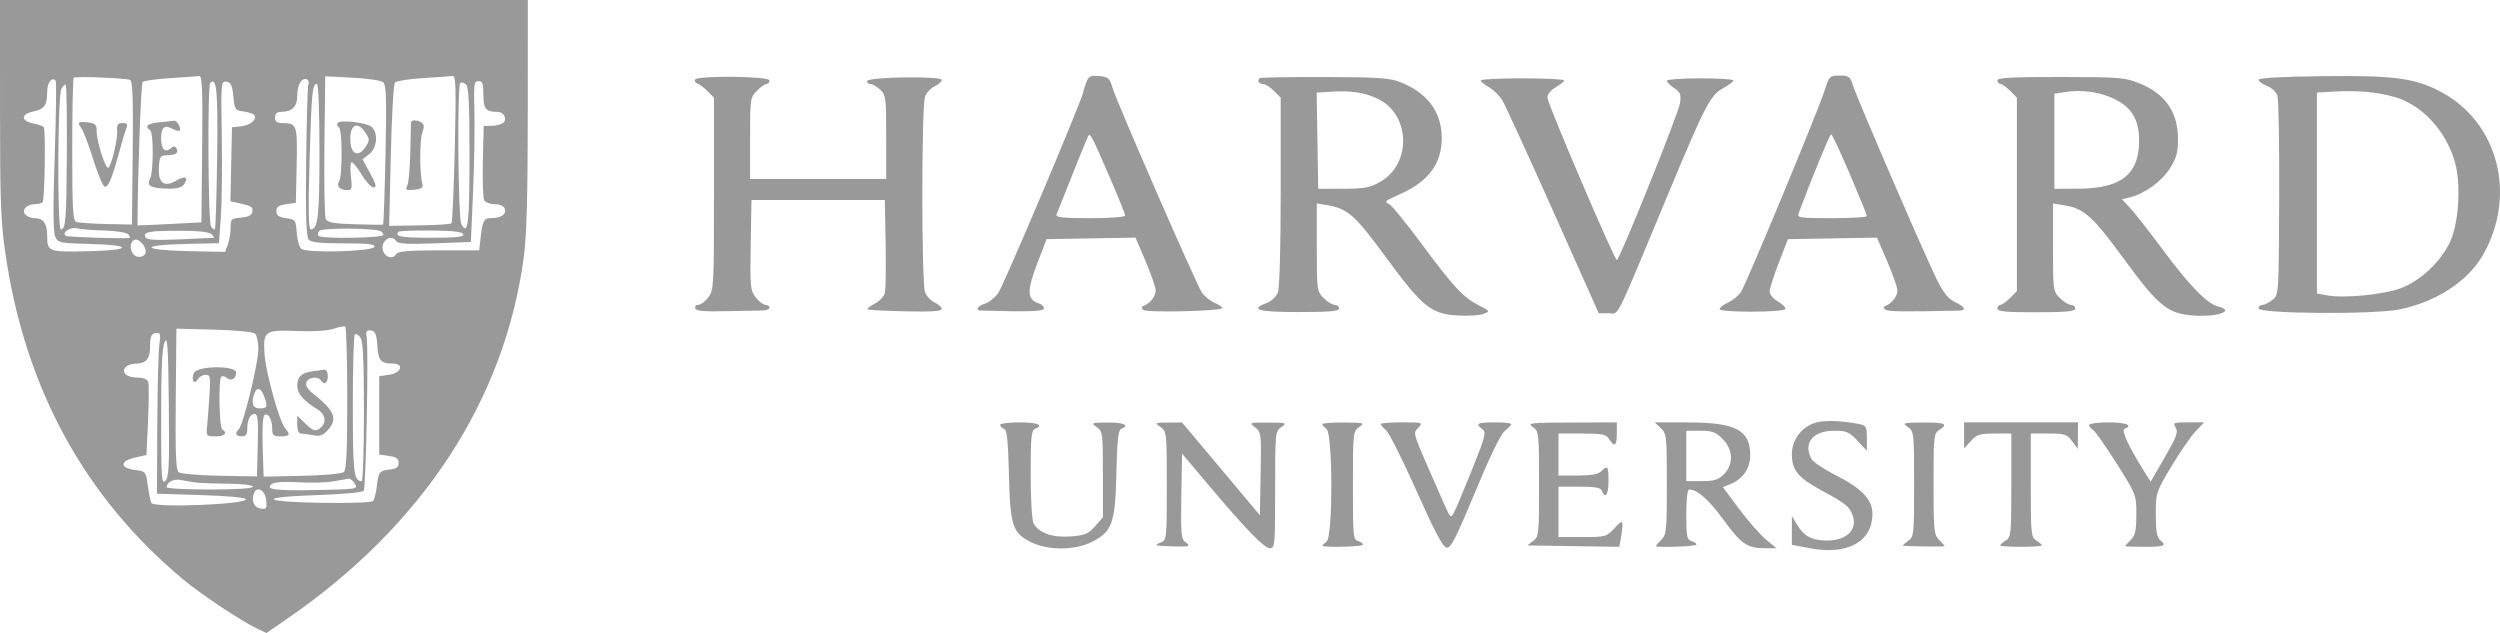 <svg width="233" height="59" viewBox="0 0 233 59" fill="none" xmlns="http://www.w3.org/2000/svg">
<path fill-rule="evenodd" clip-rule="evenodd" d="M0.001 10.102C0.002 18.77 0.074 20.695 0.509 23.671C2.34 36.2 7.887 46.355 17.088 54.019C18.702 55.363 22.436 57.852 23.872 58.541L24.829 59L26.849 57.607C39.402 48.951 47.03 37.274 48.816 23.984C49.083 22.001 49.185 18.318 49.189 10.623L49.194 0H24.597H0L0.001 10.102ZM12.109 7.443C12.364 7.524 12.421 9.017 12.368 14.239L12.299 20.93L9.883 20.877C8.554 20.847 7.302 20.759 7.099 20.681C6.795 20.563 6.732 19.404 6.732 13.963C6.732 10.346 6.795 7.323 6.871 7.246C7.02 7.097 11.554 7.267 12.109 7.443ZM18.841 13.882L18.771 20.725L15.794 20.878C14.156 20.963 12.816 21.022 12.816 21.009C12.816 16.845 13.137 7.801 13.29 7.646C13.408 7.527 14.573 7.362 15.879 7.28C17.185 7.197 18.401 7.11 18.582 7.084C18.841 7.048 18.895 8.478 18.841 13.882ZM35.702 7.655C35.998 7.893 36.038 9.087 35.929 14.41C35.857 17.965 35.754 20.899 35.699 20.93C35.645 20.961 34.465 20.948 33.076 20.902C31.012 20.835 30.516 20.74 30.357 20.381C30.251 20.14 30.197 17.056 30.237 13.528L30.311 7.112L32.826 7.238C34.21 7.308 35.504 7.495 35.702 7.655ZM42.386 13.848C42.299 17.593 42.159 20.726 42.075 20.811C41.991 20.895 40.651 20.983 39.098 21.006L36.273 21.047L36.422 14.499C36.504 10.898 36.679 7.834 36.81 7.69C36.941 7.547 38.121 7.362 39.432 7.28C40.743 7.197 41.979 7.11 42.179 7.084C42.488 7.046 42.52 8.079 42.386 13.848ZM64.788 7.414C64.705 7.549 64.797 7.713 64.992 7.779C65.187 7.844 65.616 8.169 65.944 8.499L66.542 9.101V18.071C66.542 26.752 66.524 27.064 66.005 27.729C65.71 28.106 65.292 28.415 65.077 28.415C64.862 28.415 64.735 28.562 64.795 28.741C64.874 28.98 65.628 29.05 67.6 29.005C69.082 28.971 70.616 28.942 71.008 28.94C71.399 28.938 71.72 28.82 71.72 28.676C71.72 28.533 71.554 28.415 71.35 28.415C71.147 28.415 70.737 28.103 70.438 27.721C69.93 27.071 69.9 26.754 69.966 22.833L70.037 18.639H76.251H82.465L82.539 22.68C82.58 24.902 82.549 26.983 82.471 27.303C82.392 27.623 81.969 28.071 81.531 28.3C81.092 28.528 80.784 28.765 80.846 28.828C80.908 28.89 82.492 28.975 84.366 29.017C86.785 29.07 87.773 29.007 87.773 28.796C87.773 28.633 87.479 28.364 87.12 28.2C86.761 28.035 86.353 27.598 86.214 27.228C85.878 26.339 85.878 9.897 86.214 9.008C86.353 8.638 86.761 8.201 87.12 8.036C87.479 7.872 87.773 7.608 87.773 7.451C87.773 7.067 80.957 7.162 80.829 7.548C80.779 7.698 80.901 7.821 81.1 7.821C81.298 7.821 81.716 8.06 82.028 8.352C82.562 8.853 82.594 9.108 82.594 12.784V16.684H76.251H69.907V12.893C69.907 9.214 69.926 9.081 70.543 8.461C70.892 8.109 71.3 7.821 71.449 7.821C71.598 7.821 71.72 7.674 71.719 7.495C71.719 7.099 65.029 7.021 64.788 7.414ZM101.236 7.692C101.094 8.068 100.977 8.439 100.977 8.516C100.977 9.025 93.537 26.627 93.035 27.305C92.691 27.77 92.124 28.223 91.774 28.311C91.197 28.457 90.867 28.929 91.333 28.942C95.897 29.071 97.191 29.032 97.28 28.763C97.336 28.596 97.135 28.381 96.833 28.285C95.726 27.931 95.686 27.132 96.648 24.616L97.538 22.289L101.684 22.218L105.83 22.146L106.77 24.348C107.286 25.559 107.709 26.786 107.709 27.073C107.709 27.61 107.195 28.276 106.614 28.49C106.394 28.571 106.371 28.7 106.544 28.879C106.82 29.166 113.923 28.996 113.923 28.703C113.923 28.615 113.583 28.392 113.168 28.206C112.753 28.021 112.227 27.583 111.998 27.232C111.448 26.386 104.099 9.548 103.697 8.212C103.413 7.27 103.292 7.161 102.439 7.088C101.623 7.018 101.459 7.1 101.236 7.692ZM117.397 7.278C117.154 7.522 117.315 7.821 117.689 7.821C117.909 7.821 118.375 8.109 118.725 8.461L119.36 9.101V17.828C119.36 23.072 119.256 26.833 119.099 27.249C118.95 27.644 118.505 28.068 118.063 28.235C116.433 28.855 117.234 29.084 121.043 29.084C123.923 29.084 124.798 29.006 124.798 28.749C124.798 28.566 124.618 28.415 124.398 28.415C124.178 28.415 123.712 28.127 123.362 27.775C122.741 27.151 122.726 27.04 122.726 23.049V18.962L123.619 19.108C125.608 19.433 126.251 19.998 129.187 24.002C132.571 28.616 133.385 29.271 135.902 29.407C136.844 29.458 137.904 29.39 138.258 29.255C138.895 29.012 138.891 29.005 137.834 28.462C136.367 27.709 135.481 26.757 132.518 22.759C131.111 20.861 129.761 19.196 129.517 19.059C128.991 18.762 128.967 18.784 130.681 18.002C133.179 16.861 134.383 15.18 134.372 12.847C134.361 10.421 133.03 8.643 130.476 7.642C129.513 7.264 128.38 7.19 123.417 7.18C120.166 7.174 117.457 7.218 117.397 7.278ZM170.063 8.411C169.464 10.303 162.776 26.411 162.264 27.198C162.034 27.551 161.491 27.998 161.058 28.191C160.624 28.385 160.27 28.661 160.27 28.805C160.271 29.142 166.291 29.127 166.401 28.79C166.444 28.656 166.131 28.346 165.705 28.102C165.279 27.858 164.93 27.44 164.93 27.174C164.93 26.909 165.313 25.701 165.781 24.49L166.633 22.289L170.784 22.218L174.935 22.146L175.888 24.354C176.411 25.568 176.84 26.794 176.84 27.079C176.84 27.606 176.335 28.262 175.744 28.503C175.49 28.606 175.487 28.687 175.728 28.86C175.989 29.047 177.441 29.065 182.601 28.947C183.301 28.931 183.129 28.586 182.207 28.155C181.596 27.869 181.143 27.308 180.521 26.069C179.475 23.982 173.154 9.362 172.716 8.016C172.425 7.121 172.318 7.039 171.447 7.042C170.529 7.046 170.482 7.093 170.063 8.411ZM186.161 7.495C186.161 7.674 186.283 7.821 186.431 7.821C186.58 7.821 186.988 8.109 187.338 8.461L187.973 9.101V18.118V27.136L187.338 27.775C186.988 28.127 186.58 28.415 186.431 28.415C186.283 28.415 186.161 28.571 186.161 28.761C186.161 29.032 186.945 29.106 189.786 29.103C192.6 29.1 193.411 29.022 193.411 28.757C193.411 28.569 193.231 28.415 193.01 28.415C192.79 28.415 192.324 28.127 191.975 27.775C191.354 27.151 191.339 27.04 191.339 23.05V18.964L192.428 19.139C194.232 19.43 195.072 20.19 197.959 24.144C201.061 28.392 201.956 29.154 204.101 29.378C206.454 29.622 208.465 29.003 206.738 28.567C205.695 28.304 204.118 26.692 201.619 23.332C200.339 21.611 198.951 19.837 198.533 19.39L197.774 18.575L198.505 18.394C199.892 18.05 201.471 16.908 202.234 15.698C202.848 14.723 202.99 14.209 202.99 12.971C202.99 10.445 201.809 8.74 199.383 7.763C198.043 7.223 197.528 7.182 192.051 7.176C187.508 7.171 186.161 7.244 186.161 7.495ZM210.499 7.438C210.499 7.586 210.848 7.839 211.274 8.001C211.7 8.163 212.14 8.569 212.253 8.905C212.367 9.241 212.442 13.554 212.422 18.491C212.383 27.46 212.381 27.467 211.801 27.941C211.481 28.202 211.057 28.415 210.858 28.415C210.661 28.415 210.499 28.562 210.499 28.741C210.499 29.253 221.308 29.327 223.67 28.831C227.081 28.115 229.969 26.237 231.376 23.818C234.645 18.201 232.82 11.274 227.33 8.474C224.962 7.265 223.035 7.022 216.449 7.099C212.582 7.145 210.499 7.263 210.499 7.438ZM5.098 14.566C4.936 19.358 4.949 21.627 5.142 22.053C5.406 22.635 5.557 22.667 8.406 22.737C12.32 22.833 12.372 23.307 8.481 23.407C4.54 23.51 4.402 23.465 4.402 22.076C4.402 20.843 4.061 20.334 3.236 20.334C2.937 20.334 2.556 20.196 2.388 20.027C1.969 19.606 2.468 19.03 3.253 19.03C3.583 19.03 3.909 18.94 3.977 18.829C4.172 18.512 4.267 12.03 4.079 11.841C3.986 11.747 3.525 11.591 3.055 11.495C1.936 11.264 1.948 10.632 3.076 10.399C4.13 10.182 4.393 9.817 4.398 8.559C4.401 7.691 4.839 7.121 5.189 7.527C5.267 7.617 5.225 10.784 5.098 14.566ZM28.74 7.853C28.669 8.05 28.576 11.302 28.533 15.079C28.478 20.038 28.541 22.047 28.759 22.313C28.988 22.59 29.792 22.68 32.029 22.68C34.288 22.68 34.971 22.758 34.889 23.006C34.745 23.443 28.579 23.609 28.077 23.189C27.887 23.03 27.696 22.351 27.653 21.682C27.577 20.508 27.542 20.459 26.668 20.334C25.978 20.235 25.762 20.079 25.762 19.682C25.762 19.285 25.978 19.13 26.668 19.03L27.575 18.9L27.647 15.401C27.726 11.624 27.678 11.482 26.345 11.474C25.807 11.472 25.633 11.343 25.633 10.949C25.633 10.596 25.805 10.428 26.168 10.428C27.218 10.428 27.704 9.947 27.704 8.907C27.704 7.907 28.116 7.212 28.601 7.394C28.748 7.45 28.811 7.656 28.74 7.853ZM138.004 7.495C138.005 7.603 138.352 7.889 138.775 8.131C139.199 8.374 139.761 8.929 140.024 9.366C140.288 9.802 142.416 14.443 144.754 19.678L149.004 29.197L149.911 29.192C150.949 29.185 150.334 30.413 155.458 18.118C158.937 9.769 159.404 8.87 160.609 8.212C161.133 7.925 161.563 7.603 161.563 7.495C161.563 7.387 160.166 7.299 158.457 7.299C156.748 7.299 155.35 7.403 155.35 7.53C155.35 7.657 155.655 7.962 156.028 8.208C156.606 8.59 156.687 8.795 156.577 9.606C156.451 10.546 150.94 24.238 150.689 24.235C150.459 24.233 144.216 9.635 144.216 9.098C144.216 8.794 144.537 8.395 144.992 8.134C145.418 7.89 145.767 7.603 145.768 7.495C145.769 7.387 144.022 7.299 141.886 7.299C139.75 7.299 138.003 7.387 138.004 7.495ZM20.237 14.68C20.189 18.291 20.096 21.302 20.029 21.369C19.963 21.437 19.8 21.319 19.668 21.108C19.393 20.672 19.325 8.002 19.596 7.73C20.197 7.124 20.32 8.462 20.237 14.68ZM21.749 8.994C21.87 10.215 21.928 10.303 22.655 10.383C23.082 10.43 23.538 10.571 23.667 10.697C24.047 11.069 23.342 11.693 22.442 11.781L21.619 11.861L21.547 15.309L21.475 18.756L22.195 18.915C23.466 19.196 23.601 19.281 23.514 19.747C23.453 20.066 23.137 20.228 22.459 20.284C21.547 20.36 21.49 20.417 21.49 21.245C21.49 21.729 21.375 22.429 21.235 22.801L20.979 23.477L17.545 23.405C13.134 23.311 12.931 22.838 17.259 22.738L20.407 22.665L20.581 20.261C20.677 18.939 20.717 15.536 20.669 12.699C20.586 7.665 20.596 7.542 21.102 7.615C21.519 7.676 21.645 7.942 21.749 8.994ZM43.757 14.615C43.757 20.874 43.614 22.047 42.993 20.88C42.695 20.319 42.6 8.03 42.892 7.736C42.985 7.642 43.218 7.695 43.409 7.855C43.683 8.084 43.757 9.521 43.757 14.615ZM45.051 8.836C45.051 10.156 45.277 10.428 46.375 10.428C47.001 10.428 47.327 11.18 46.837 11.493C46.638 11.62 46.162 11.725 45.778 11.727L45.081 11.731L45.002 15.01C44.958 16.814 45.015 18.456 45.129 18.66C45.243 18.864 45.684 19.03 46.108 19.03C46.577 19.03 46.943 19.194 47.039 19.448C47.234 19.959 46.71 20.325 45.775 20.33C45.053 20.334 44.962 20.539 44.733 22.68L44.663 23.332H40.909C38.188 23.332 37.097 23.422 36.947 23.658C36.413 24.499 35.286 23.515 35.762 22.622C36.047 22.084 36.649 22.015 36.947 22.485C37.103 22.729 37.993 22.778 40.52 22.68L43.886 22.55L44.09 17.857C44.202 15.277 44.258 11.904 44.215 10.363C44.145 7.828 44.181 7.56 44.594 7.56C44.969 7.56 45.051 7.79 45.051 8.836ZM6.228 14.326C6.193 20.518 6.125 21.377 5.668 21.377C5.327 21.377 5.373 8.95 5.717 8.303C5.871 8.013 6.057 7.836 6.13 7.91C6.204 7.984 6.248 10.871 6.228 14.326ZM29.775 14.095C29.775 20.171 29.64 21.377 28.954 21.377C28.75 21.377 28.72 19.59 28.849 15.055C29.033 8.615 29.108 7.821 29.534 7.821C29.676 7.821 29.775 10.388 29.775 14.095ZM128.423 9.215C131.452 10.674 131.584 15.262 128.643 16.941C127.679 17.492 127.18 17.585 125.186 17.591L122.856 17.597L122.785 13.114L122.714 8.632L123.95 8.551C125.906 8.423 127.168 8.61 128.423 9.215ZM197.035 9.213C198.68 10.008 199.366 11.153 199.366 13.108C199.366 16.223 197.699 17.563 193.799 17.584L191.469 17.597V13.165V8.733L192.504 8.572C194.026 8.335 195.715 8.574 197.035 9.213ZM223.104 9.018C225.684 9.732 227.939 12.134 228.788 15.072C229.385 17.142 229.17 20.786 228.344 22.55C227.489 24.382 225.593 26.166 223.772 26.852C222.155 27.462 218.452 27.824 216.881 27.527L215.936 27.349V17.988V8.628L217.554 8.535C219.704 8.413 221.472 8.567 223.104 9.018ZM7.38 11.426C7.311 11.496 7.399 11.727 7.576 11.939C7.752 12.152 8.247 13.444 8.675 14.81C9.103 16.176 9.582 17.337 9.74 17.39C10.076 17.503 10.414 16.713 11.1 14.208C11.375 13.204 11.682 12.177 11.783 11.927C11.923 11.578 11.836 11.47 11.416 11.47C10.977 11.47 10.876 11.615 10.916 12.187C10.975 13.043 10.338 15.642 10.069 15.642C9.791 15.642 8.983 13.046 9.006 12.227C9.022 11.643 8.898 11.505 8.266 11.412C7.848 11.35 7.449 11.357 7.38 11.426ZM14.823 11.401C13.766 11.496 13.434 11.781 13.982 12.122C14.324 12.335 14.315 16.056 13.97 16.705C13.636 17.334 14.109 17.566 15.761 17.584C16.552 17.593 16.977 17.463 17.175 17.153C17.604 16.482 17.251 16.354 16.374 16.861C15.273 17.497 14.703 17.012 14.81 15.534C14.88 14.573 14.956 14.468 15.577 14.468C16.379 14.468 16.696 14.232 16.444 13.821C16.313 13.608 16.171 13.609 15.912 13.827C15.381 14.27 15.017 13.894 15.017 12.904C15.017 11.861 15.323 11.599 16.07 12.001C16.369 12.163 16.666 12.243 16.728 12.181C16.938 11.97 16.519 11.209 16.219 11.255C16.056 11.28 15.428 11.346 14.823 11.401ZM31.458 11.471C31.382 11.594 31.439 11.769 31.584 11.859C31.913 12.064 31.925 16.416 31.597 16.938C31.328 17.368 31.691 17.716 32.417 17.723C32.794 17.727 32.836 17.539 32.705 16.424C32.62 15.707 32.656 15.12 32.783 15.12C32.911 15.12 33.332 15.648 33.719 16.293C34.106 16.938 34.601 17.466 34.818 17.466C35.129 17.466 35.062 17.191 34.501 16.157L33.788 14.848L34.414 14.364C35.135 13.806 35.269 12.458 34.665 11.85C34.244 11.426 31.672 11.122 31.458 11.471ZM38.303 11.405C38.294 11.513 38.265 12.774 38.238 14.208C38.212 15.642 38.087 17.029 37.961 17.29C37.759 17.709 37.837 17.755 38.608 17.681C39.242 17.62 39.454 17.488 39.373 17.206C39.113 16.291 39.096 13.15 39.347 12.424C39.554 11.827 39.541 11.585 39.294 11.427C38.879 11.162 38.325 11.15 38.303 11.405ZM34.071 12.383C34.465 12.988 34.464 13.082 34.061 13.702C33.464 14.619 32.775 14.437 32.67 13.334C32.512 11.672 33.273 11.156 34.071 12.383ZM103.431 16.529C104.218 18.344 104.861 19.943 104.861 20.082C104.861 20.231 103.526 20.334 101.597 20.334C99.09 20.334 98.363 20.258 98.462 20.008C100.02 16.059 101.313 12.86 101.424 12.678C101.61 12.376 101.739 12.623 103.431 16.529ZM172.408 16.228C173.281 18.271 173.995 20.031 173.994 20.138C173.993 20.246 172.523 20.334 170.728 20.334C167.727 20.334 167.477 20.297 167.633 19.878C168.836 16.644 170.532 12.518 170.659 12.516C170.748 12.514 171.535 14.185 172.408 16.228ZM9.712 21.484C10.811 21.512 11.786 21.669 11.962 21.846C12.133 22.018 12.162 22.169 12.027 22.182C11.216 22.258 6.317 22.093 6.142 21.983C5.7 21.709 6.539 21.123 7.153 21.278C7.494 21.364 8.646 21.457 9.712 21.484ZM35.407 21.516C35.585 21.574 35.73 21.742 35.73 21.89C35.73 22.187 29.981 22.279 29.691 21.987C29.598 21.893 29.631 21.682 29.766 21.518C29.995 21.241 34.556 21.239 35.407 21.516ZM19.716 21.833C19.894 22.012 19.988 22.16 19.924 22.162C19.86 22.164 18.449 22.229 16.789 22.306C14.638 22.407 13.716 22.36 13.584 22.143C13.266 21.627 13.845 21.507 16.667 21.507C18.502 21.507 19.498 21.613 19.716 21.833ZM43.174 21.833C43.257 22.082 42.541 22.159 40.154 22.159C37.363 22.159 36.715 22.036 37.157 21.591C37.23 21.518 38.589 21.469 40.178 21.483C42.241 21.5 43.097 21.6 43.174 21.833ZM13.547 23.619C13.463 23.839 13.157 23.977 12.848 23.932C12.205 23.84 11.934 22.731 12.47 22.385C12.912 22.1 13.757 23.068 13.547 23.619ZM32.364 37.132C32.364 42.095 32.284 43.799 32.041 44.002C31.863 44.15 30.109 44.306 28.143 44.347L24.569 44.424L24.479 41.632C24.425 39.933 24.493 38.778 24.652 38.678C25.01 38.455 25.365 39.084 25.37 39.951C25.373 40.573 25.477 40.668 26.151 40.668C27.012 40.668 27.097 40.515 26.573 39.907C26.041 39.289 24.776 34.753 24.656 33.033C24.503 30.848 24.663 30.733 27.688 30.852C29.203 30.912 30.543 30.83 31.084 30.643C31.575 30.474 32.064 30.38 32.17 30.433C32.277 30.487 32.364 33.502 32.364 37.132ZM23.756 31.079C23.934 31.227 24.078 31.89 24.078 32.553C24.076 33.85 22.678 39.576 22.261 39.996C21.859 40.401 21.965 40.668 22.526 40.668C22.901 40.668 23.044 40.494 23.044 40.038C23.044 39.132 23.302 38.582 23.727 38.582C24.029 38.582 24.083 39.112 24.023 41.493L23.95 44.404L20.458 44.341C18.518 44.307 16.822 44.158 16.641 44.008C16.394 43.801 16.331 42.181 16.379 37.184L16.441 30.631L19.937 30.722C21.859 30.771 23.578 30.933 23.756 31.079ZM35.164 32.193C35.253 33.606 35.484 33.88 36.591 33.886C37.704 33.892 37.416 34.764 36.245 34.933L35.342 35.063V38.713V42.362L36.248 42.493C36.939 42.592 37.154 42.747 37.154 43.145C37.154 43.531 36.954 43.688 36.378 43.751C35.362 43.862 35.27 43.977 35.119 45.329C35.048 45.956 34.886 46.575 34.759 46.704C34.631 46.832 32.496 46.905 30.015 46.866C24.231 46.774 23.953 46.323 29.569 46.142C31.805 46.071 33.752 45.893 33.896 45.749C34.112 45.53 34.362 32.372 34.169 31.413C34.062 30.888 34.187 30.725 34.63 30.81C34.975 30.876 35.102 31.205 35.164 32.193ZM14.858 32.066C14.767 32.639 14.678 36.012 14.66 39.56L14.629 46.012L18.771 46.142C21.274 46.221 22.914 46.376 22.914 46.533C22.914 47.008 14.572 47.346 14.119 46.889C14.049 46.818 13.9 46.123 13.79 45.343C13.588 43.929 13.586 43.926 12.555 43.796C11.149 43.619 11.167 42.963 12.585 42.646L13.648 42.408L13.8 39.174C13.883 37.395 13.887 35.771 13.809 35.566C13.727 35.351 13.319 35.193 12.84 35.193C11.827 35.193 11.277 34.735 11.689 34.235C11.845 34.045 12.286 33.89 12.667 33.89C13.608 33.89 13.982 33.443 13.982 32.317C13.982 31.298 14.129 31.022 14.675 31.022C14.936 31.022 14.982 31.283 14.858 32.066ZM33.918 38.371C33.918 41.929 33.825 44.839 33.711 44.839C32.974 44.839 32.882 44.059 32.882 37.792C32.882 34.26 32.967 31.285 33.07 31.182C33.172 31.078 33.405 31.198 33.587 31.449C33.835 31.789 33.918 33.535 33.918 38.371ZM15.41 44.816C15.059 45.169 15.017 44.544 15.017 38.916C15.017 34.445 15.111 32.407 15.341 31.887C15.612 31.271 15.676 32.221 15.734 37.786C15.793 43.434 15.745 44.479 15.41 44.816ZM18.087 34.743C17.766 35.346 18.104 35.947 18.432 35.357C18.561 35.124 18.888 34.933 19.158 34.933C19.605 34.933 19.637 35.099 19.524 36.823C19.456 37.862 19.358 39.153 19.305 39.69C19.211 40.648 19.228 40.668 20.091 40.668C20.942 40.668 21.247 40.349 20.713 40.016C20.43 39.84 20.349 35.386 20.625 35.109C20.719 35.014 20.946 35.064 21.131 35.218C21.549 35.567 22.008 35.308 22.008 34.722C22.008 34.053 18.443 34.072 18.087 34.743ZM29.128 34.604C28.083 34.758 27.704 35.119 27.704 35.962C27.704 36.679 28.256 37.321 29.597 38.16C30.409 38.668 30.466 39.512 29.72 39.982C29.365 40.207 29.12 40.111 28.49 39.504L27.704 38.746V39.576C27.704 40.107 27.832 40.407 28.06 40.407C28.256 40.407 28.765 40.477 29.191 40.563C29.791 40.684 30.091 40.585 30.518 40.123C31.512 39.049 31.215 38.298 29.15 36.658C28.641 36.254 28.448 35.916 28.559 35.626C28.739 35.153 29.649 35.037 29.905 35.454C30.2 35.934 30.552 35.721 30.552 35.063C30.552 34.695 30.412 34.428 30.228 34.45C30.05 34.472 29.555 34.541 29.128 34.604ZM24.604 36.905C24.978 37.896 24.922 38.061 24.209 38.061C23.545 38.061 23.371 37.559 23.719 36.649C23.951 36.04 24.317 36.146 24.604 36.905ZM169.335 39.361C167.978 39.697 167.001 40.94 167.001 42.331C167.001 43.822 167.581 44.529 169.773 45.712C171.978 46.902 172.36 47.204 172.654 47.988C173.17 49.366 172.103 50.407 170.207 50.378C168.846 50.357 168.143 49.98 167.506 48.928L167.003 48.098L167.002 49.437L167.001 50.776L168.683 51.095C172.201 51.764 174.51 50.486 174.51 47.87C174.51 46.57 173.503 45.512 171.118 44.305C170.004 43.741 168.972 43.051 168.824 42.773C168.037 41.293 168.952 40.147 170.919 40.147C172.107 40.147 172.34 40.245 173.12 41.078L173.992 42.008V40.838C173.992 39.768 173.93 39.654 173.28 39.525C171.701 39.212 170.19 39.15 169.335 39.361ZM93.21 39.597C93.21 39.725 93.372 39.893 93.571 39.969C93.852 40.078 93.954 41.018 94.033 44.234C94.151 49.038 94.367 49.687 96.133 50.548C97.71 51.316 100.209 51.299 101.758 50.509C103.667 49.535 103.938 48.776 104.047 44.103C104.12 40.996 104.22 40.078 104.501 39.969C105.341 39.645 104.748 39.365 103.243 39.378C101.696 39.391 101.65 39.41 102.207 39.801C102.769 40.195 102.79 40.357 102.79 44.215V48.219L102.052 49.052C101.41 49.774 101.109 49.898 99.763 49.996C98.068 50.12 96.804 49.667 96.325 48.764C96.175 48.481 96.058 46.486 96.058 44.196C96.058 40.822 96.124 40.105 96.446 39.98C97.341 39.635 96.716 39.364 95.022 39.364C94.025 39.364 93.21 39.469 93.21 39.597ZM108.162 39.801C108.732 40.202 108.745 40.318 108.745 45.27C108.745 50.274 108.738 50.333 108.162 50.566C107.49 50.838 107.61 50.872 109.457 50.926C110.921 50.968 111.028 50.918 110.421 50.471C110.091 50.228 110.037 49.529 110.097 46.227L110.169 42.275L112.499 45.043C116.083 49.3 117.82 51.096 118.355 51.096C118.817 51.096 118.843 50.812 118.843 45.653C118.843 40.303 118.853 40.203 119.425 39.801C119.979 39.412 119.918 39.391 118.195 39.384C116.417 39.376 116.394 39.384 116.973 39.833C117.546 40.277 117.561 40.399 117.491 44.154L117.419 48.018L113.794 43.696L110.169 39.375L108.874 39.383C107.622 39.392 107.599 39.406 108.162 39.801ZM123.244 39.531C123.244 39.623 123.419 39.828 123.633 39.987C124.222 40.426 124.234 50.033 123.646 50.466C123.425 50.629 123.244 50.808 123.245 50.864C123.246 51.037 126.825 50.966 127.001 50.789C127.092 50.697 126.925 50.544 126.629 50.45C126.11 50.284 126.092 50.11 126.092 45.244C126.092 40.319 126.105 40.201 126.675 39.801C127.226 39.413 127.15 39.391 125.251 39.378C124.147 39.371 123.244 39.44 123.244 39.531ZM128.681 39.518C128.681 39.603 128.909 39.867 129.188 40.105C129.466 40.343 130.74 42.884 132.018 45.751C133.714 49.556 134.472 50.986 134.821 51.041C135.217 51.104 135.675 50.212 137.475 45.874C138.863 42.529 139.867 40.459 140.25 40.156C140.58 39.894 140.851 39.609 140.851 39.522C140.851 39.436 140.151 39.364 139.297 39.364C137.68 39.364 137.459 39.489 138.161 40.005C138.535 40.281 138.438 40.663 137.229 43.684C136.486 45.538 135.727 47.347 135.541 47.705C135.207 48.347 135.196 48.337 134.515 46.792C131.496 39.937 131.669 40.45 132.179 39.883C132.641 39.369 132.626 39.364 130.663 39.364C129.573 39.364 128.681 39.433 128.681 39.518ZM142.857 39.801C143.426 40.201 143.44 40.324 143.44 45.117C143.44 49.891 143.424 50.034 142.864 50.429C142.548 50.652 142.344 50.835 142.411 50.835C142.478 50.835 144.418 50.864 146.722 50.9L150.91 50.965L151.059 50.216C151.14 49.804 151.207 49.234 151.207 48.95C151.207 48.502 151.107 48.542 150.456 49.243C149.728 50.028 149.635 50.053 147.478 50.053H145.252V47.706V45.36H147.202C148.696 45.36 149.187 45.452 149.301 45.751C149.607 46.555 149.913 46.099 149.913 44.839C149.913 43.436 149.828 43.323 149.228 43.927C148.958 44.199 148.295 44.318 147.046 44.318H145.252V42.362V40.407H147.451C149.369 40.407 149.69 40.474 149.973 40.929C150.465 41.722 150.689 41.558 150.689 40.407V39.364L146.482 39.378C142.582 39.391 142.317 39.422 142.857 39.801ZM154.783 39.896C155.325 40.405 155.35 40.629 155.35 45.11C155.35 49.445 155.311 49.831 154.832 50.313C154.547 50.6 154.314 50.864 154.314 50.9C154.314 51.045 157.928 50.933 158.076 50.783C158.165 50.695 157.995 50.544 157.699 50.45C157.209 50.293 157.162 50.078 157.162 47.95C157.162 46.498 157.264 45.621 157.434 45.621C158.193 45.621 159.252 46.556 160.622 48.435C162.275 50.703 162.844 51.096 164.483 51.096H165.566L164.589 50.285C164.052 49.84 162.929 48.559 162.093 47.44L160.573 45.405L161.336 45.087C162.454 44.62 163.117 43.635 163.117 42.44C163.117 40.075 161.799 39.379 157.307 39.37L154.217 39.364L154.783 39.896ZM177.811 39.801C178.38 40.201 178.393 40.324 178.393 45.117C178.393 49.891 178.378 50.034 177.818 50.429C177.501 50.652 177.298 50.846 177.365 50.859C177.695 50.924 181.241 50.967 181.241 50.906C181.241 50.867 181.008 50.6 180.724 50.313C180.244 49.831 180.206 49.445 180.206 45.102C180.206 40.694 180.237 40.392 180.724 40.086C181.625 39.52 181.298 39.364 179.235 39.378C177.335 39.391 177.259 39.413 177.811 39.801ZM183.054 40.576V41.787L183.689 41.097C184.241 40.498 184.529 40.407 185.89 40.407H187.456V45.228C187.456 49.766 187.425 50.067 186.938 50.374C186.653 50.553 186.42 50.759 186.42 50.833C186.42 50.906 187.294 50.965 188.362 50.965C189.43 50.965 190.303 50.906 190.303 50.833C190.303 50.759 190.07 50.553 189.786 50.374C189.298 50.067 189.268 49.766 189.268 45.228V40.407H190.929C192.44 40.407 192.639 40.472 193.122 41.124L193.653 41.841L193.661 40.603L193.669 39.364H188.362H183.054V40.576ZM194.705 39.612C194.705 39.748 194.869 39.954 195.068 40.068C195.268 40.183 196.259 41.59 197.269 43.195C199.099 46.102 199.107 46.121 199.107 47.953C199.107 49.445 199.009 49.891 198.589 50.313C198.304 50.6 198.071 50.864 198.071 50.9C198.071 50.936 198.887 50.965 199.883 50.965C201.755 50.965 201.97 50.867 201.307 50.313C201.023 50.075 200.919 49.444 200.919 47.944C200.919 45.924 200.936 45.871 202.368 43.48C203.164 42.148 204.178 40.678 204.62 40.212L205.421 39.364H203.945C202.568 39.364 202.489 39.398 202.77 39.851C203.025 40.26 202.862 40.7 201.758 42.617L200.444 44.897L199.799 43.869C198.354 41.563 197.677 40.088 198.006 39.964C198.853 39.646 198.155 39.364 196.518 39.364C195.521 39.364 194.705 39.476 194.705 39.612ZM160.548 40.908C161.537 41.904 161.588 43.275 160.669 44.199C160.148 44.724 159.777 44.839 158.598 44.839H157.162V42.493V40.147H158.477C159.584 40.147 159.91 40.266 160.548 40.908ZM18.124 44.956C18.48 45.013 19.849 45.07 21.166 45.08C22.578 45.092 23.561 45.207 23.561 45.36C23.561 45.523 22.051 45.621 19.548 45.621C17.341 45.621 15.535 45.527 15.535 45.412C15.535 44.953 16.166 44.613 16.803 44.728C17.173 44.795 17.768 44.897 18.124 44.956ZM33.073 45.087C33.38 45.581 33.281 45.597 29.484 45.673C25.567 45.752 24.618 45.617 25.374 45.089C25.605 44.927 26.599 44.87 27.834 44.948C28.973 45.02 30.429 44.981 31.07 44.861C31.711 44.741 32.353 44.629 32.496 44.611C32.64 44.593 32.9 44.807 33.073 45.087ZM24.809 46.621C24.883 47.395 24.829 47.478 24.294 47.401C23.68 47.313 23.401 46.678 23.668 45.978C23.944 45.254 24.721 45.692 24.809 46.621Z" fill="#999999"/>
</svg>
